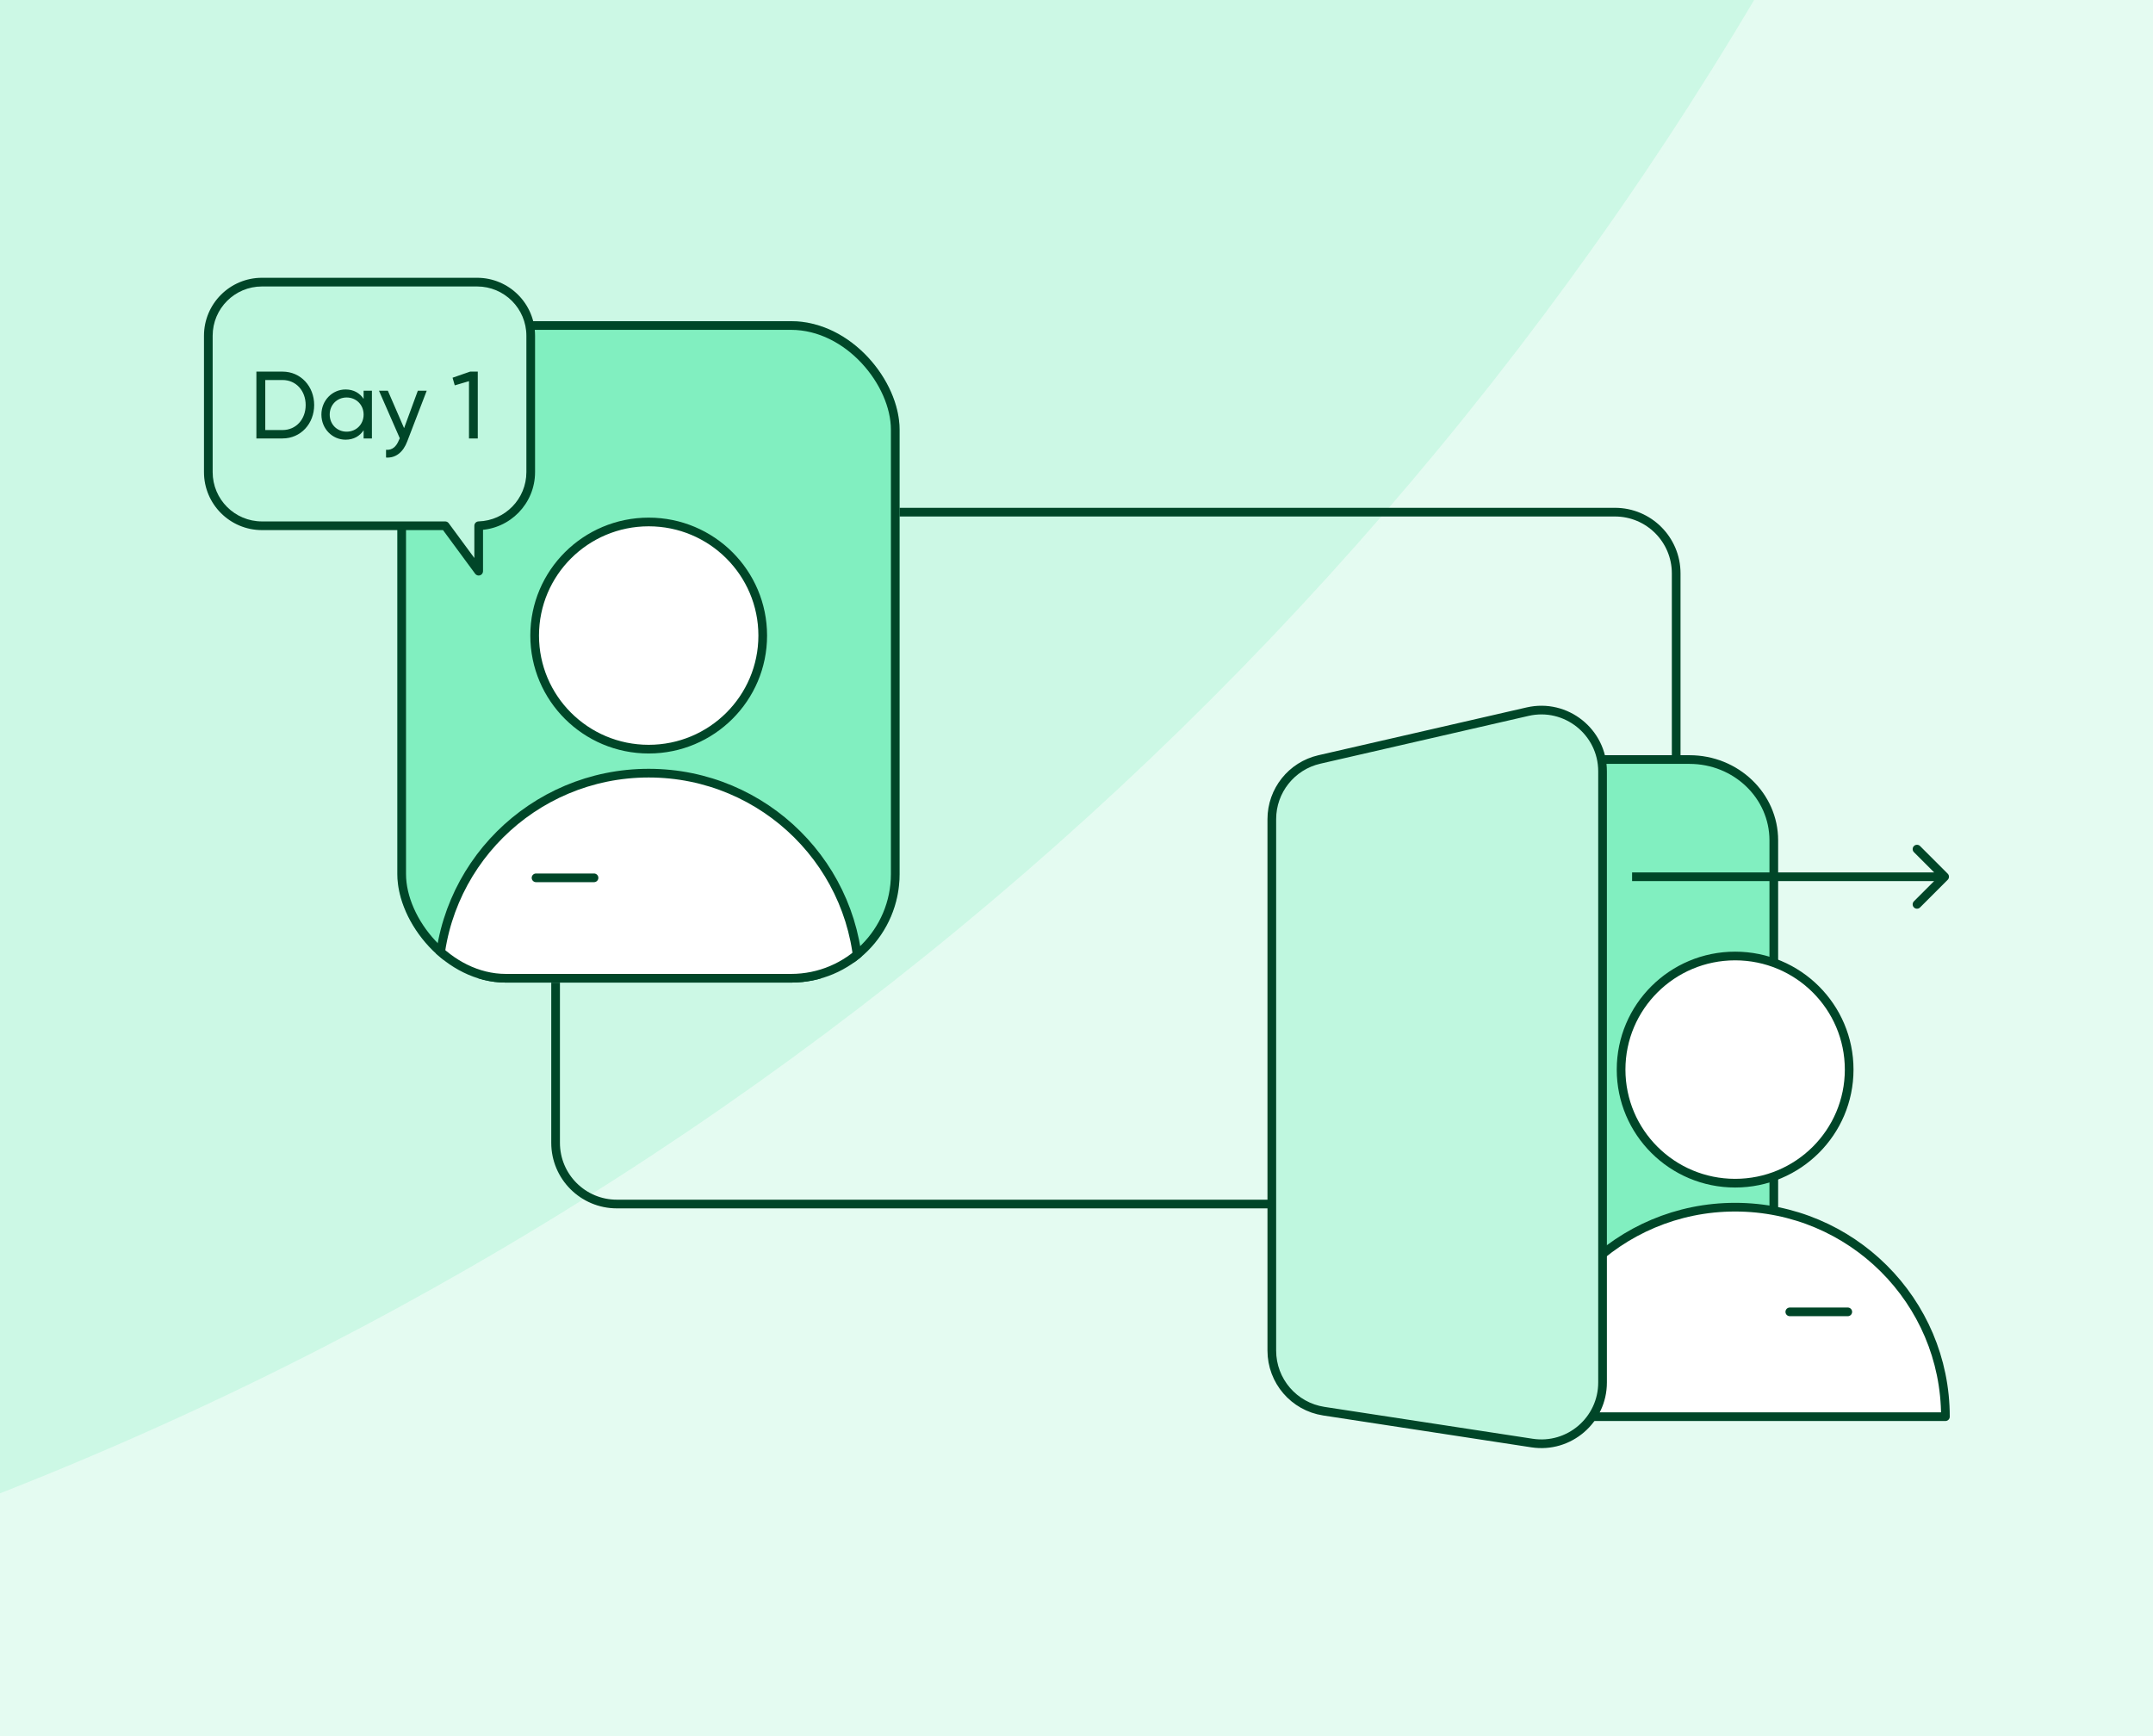 <svg width="496" height="400" viewBox="0 0 496 400" fill="none" xmlns="http://www.w3.org/2000/svg">
<rect x="0" y="0" width="496" height="400" fill="#808080" stroke="none"/>
<g clip-path="url(#clip0_4123_19782)">
<rect width="496" height="400" fill="#E4FBF1"/>
<g opacity="0.5" clip-path="url(#clip1_4123_19782)">
<g opacity="0.5">
<path d="M1357.26 399.801C1349.23 400.035 1341.16 400.153 1333.07 400.153C882.716 400.153 517.631 35.068 517.631 -415.287C517.631 -423.379 517.749 -431.443 517.983 -439.478C981.419 -439.287 1357.07 -63.635 1357.26 399.801Z" fill="#81EFC0"/>
<path d="M1357.26 400.505C1349.23 400.271 1341.16 400.153 1333.07 400.153C882.716 400.153 517.631 765.238 517.631 1215.59C517.631 1223.68 517.749 1231.75 517.983 1239.78C981.42 1239.59 1357.07 863.941 1357.26 400.505Z" fill="#81EFC0"/>
<path d="M517.279 1239.78C517.513 1231.75 517.631 1223.68 517.631 1215.59C517.631 765.34 152.713 400.319 -297.501 400.153C152.713 399.987 517.631 34.965 517.631 -415.287C517.631 -423.379 517.513 -431.443 517.279 -439.478C53.843 -439.288 -321.81 -63.635 -322 399.801C-314.066 400.032 -306.105 400.15 -298.116 400.153C-306.105 400.156 -314.066 400.274 -322 400.505C-321.81 863.942 53.843 1239.59 517.279 1239.78Z" fill="#81EFC0"/>
</g>
<path d="M518.629 -415.118C518.629 35.237 883.714 400.322 1334.07 400.322C883.714 400.322 518.629 765.407 518.629 1215.76C518.629 765.51 153.71 400.489 -296.504 400.323C153.71 400.157 518.629 35.135 518.629 -415.118Z" fill="#E4FBF1"/>
</g>
<path d="M315.707 276.701C316.098 277.091 316.098 277.724 315.707 278.115L309.343 284.479C308.953 284.869 308.319 284.869 307.929 284.479C307.538 284.088 307.538 283.455 307.929 283.065L313.586 277.408L307.929 271.751C307.538 271.36 307.538 270.727 307.929 270.337C308.319 269.946 308.953 269.946 309.343 270.337L315.707 276.701ZM386.859 206.707C386.469 207.098 385.836 207.098 385.445 206.707L379.081 200.343C378.691 199.953 378.691 199.319 379.081 198.929C379.472 198.538 380.105 198.538 380.495 198.929L386.152 204.586L391.809 198.929C392.2 198.538 392.833 198.538 393.223 198.929C393.614 199.319 393.614 199.953 393.223 200.343L386.859 206.707ZM188.793 118.707C188.402 118.317 188.402 117.683 188.793 117.293L195.157 110.929C195.547 110.538 196.181 110.538 196.571 110.929C196.962 111.319 196.962 111.953 196.571 112.343L190.914 118L196.571 123.657C196.962 124.047 196.962 124.681 196.571 125.071C196.181 125.462 195.547 125.462 195.157 125.071L188.793 118.707ZM127.289 179.793C127.68 179.402 128.313 179.402 128.704 179.793L135.068 186.157C135.458 186.547 135.458 187.181 135.068 187.571C134.677 187.962 134.044 187.962 133.653 187.571L127.996 181.914L122.34 187.571C121.949 187.962 121.316 187.962 120.925 187.571C120.535 187.181 120.535 186.547 120.925 186.157L127.289 179.793ZM315 277.408V278.408H142.103V277.408V276.408H315V277.408ZM386.152 132.107H387.152V206H386.152H385.152V132.107H386.152ZM189.5 118V117H372.045V118V119H189.5V118ZM127.996 263.301H126.996V180.5H127.996H128.996V263.301H127.996ZM386.152 132.107H385.152C385.152 124.868 379.284 119 372.045 119V118V117C380.389 117 387.152 123.764 387.152 132.107H386.152ZM142.103 277.408V278.408C133.76 278.408 126.996 271.644 126.996 263.301H127.996H128.996C128.996 270.54 134.865 276.408 142.103 276.408V277.408Z" fill="#004628"/>
<path d="M408.641 193.606L408.641 306.782C408.64 317.02 399.981 325.389 389.211 325.389L314.367 325.389C303.598 325.388 294.939 317.02 294.938 306.782L294.938 193.606C294.939 183.369 303.598 175 314.367 175L389.211 175C399.981 175 408.64 183.369 408.641 193.606Z" fill="#81EFC0" stroke="#004628" stroke-width="2"/>
<path d="M399.732 220.262C414.245 220.262 426.004 231.983 426.004 246.434C426.004 260.884 414.245 272.604 399.732 272.604C385.22 272.604 373.461 260.884 373.461 246.434C373.461 231.983 385.22 220.262 399.732 220.262Z" fill="white" stroke="#004628" stroke-width="2"/>
<path d="M399.734 278.133C372.978 278.133 351.289 299.742 351.289 326.399H448.178C448.178 299.742 426.489 278.133 399.734 278.133Z" fill="white" stroke="#004628" stroke-width="2" stroke-linejoin="round"/>
<path d="M412.328 302.25L425.685 302.25" stroke="#004628" stroke-width="2" stroke-linecap="round"/>
<path d="M292.996 311.186V188.734C292.996 182.158 297.539 176.453 303.948 174.982L351.922 163.965C360.76 161.936 369.19 168.65 369.19 177.717V318.53C369.19 327.174 361.489 333.786 352.945 332.478L304.971 325.134C298.083 324.079 292.996 318.154 292.996 311.186Z" fill="#BFF7DF" stroke="#004628" stroke-width="2"/>
<path d="M448.703 202.707C449.094 202.317 449.094 201.683 448.703 201.293L442.339 194.929C441.949 194.538 441.316 194.538 440.925 194.929C440.535 195.319 440.535 195.953 440.925 196.343L446.582 202L440.925 207.657C440.534 208.047 440.534 208.681 440.925 209.071C441.316 209.462 441.949 209.462 442.339 209.071L448.703 202.707ZM375.996 202L375.996 203L447.996 203L447.996 202L447.996 201L375.996 201L375.996 202Z" fill="#004628"/>
<g clip-path="url(#clip2_4123_19782)">
<rect x="91.539" y="74" width="115.703" height="152.389" rx="25" fill="#81EFC0"/>
<path d="M149.443 120.262C134.93 120.262 123.172 131.983 123.172 146.434C123.172 160.884 134.931 172.604 149.443 172.604C163.956 172.604 175.715 160.884 175.715 146.434C175.715 131.983 163.956 120.262 149.443 120.262Z" fill="white" stroke="#004628" stroke-width="2"/>
<path d="M149.442 178.133C176.197 178.133 197.887 199.742 197.887 226.399H100.998C100.998 199.742 122.687 178.133 149.442 178.133Z" fill="white" stroke="#004628" stroke-width="2" stroke-linejoin="round"/>
<path d="M136.848 202.25L123.49 202.25" stroke="#004628" stroke-width="2" stroke-linecap="round"/>
</g>
<rect x="92.539" y="75" width="113.703" height="150.389" rx="24" stroke="#004628" stroke-width="2"/>
<path fill-rule="evenodd" clip-rule="evenodd" d="M60.352 65.001C53.526 65.001 47.992 70.534 47.992 77.361V108.776C47.992 115.602 53.526 121.136 60.352 121.136H102.564L110.277 131.604V121.131C116.932 120.935 122.266 115.478 122.266 108.776V77.361C122.266 70.534 116.733 65.001 109.906 65.001H60.352Z" fill="#BFF7DF"/>
<path d="M102.564 121.136L103.369 120.543C103.18 120.287 102.881 120.136 102.564 120.136V121.136ZM110.277 131.604L109.472 132.197C109.728 132.545 110.179 132.689 110.589 132.554C110.999 132.419 111.277 132.036 111.277 131.604H110.277ZM110.277 121.131L110.247 120.131C109.707 120.147 109.277 120.59 109.277 121.131H110.277ZM47.992 77.361H48.992C48.992 71.087 54.078 66.001 60.352 66.001V65.001V64.001C52.974 64.001 46.992 69.982 46.992 77.361H47.992ZM47.992 108.776H48.992V77.361H47.992H46.992V108.776H47.992ZM60.352 121.136V120.136C54.078 120.136 48.992 115.05 48.992 108.776H47.992H46.992C46.992 116.155 52.974 122.136 60.352 122.136V121.136ZM102.564 121.136V120.136H60.352V121.136V122.136H102.564V121.136ZM102.564 121.136L101.759 121.729L109.472 132.197L110.277 131.604L111.082 131.011L103.369 120.543L102.564 121.136ZM110.277 131.604H111.277V121.131H110.277H109.277V131.604H110.277ZM122.266 108.776H121.266C121.266 114.936 116.363 119.951 110.247 120.131L110.277 121.131L110.306 122.13C117.5 121.918 123.266 116.021 123.266 108.776H122.266ZM122.266 77.361H121.266V108.776H122.266H123.266V77.361H122.266ZM109.906 65.001V66.001C116.18 66.001 121.266 71.087 121.266 77.361H122.266H123.266C123.266 69.982 117.285 64.001 109.906 64.001V65.001ZM60.352 65.001V66.001H109.906V65.001V64.001H60.352V65.001Z" fill="#004628"/>
<path d="M65.073 85.619C69.319 85.619 72.377 89.051 72.377 93.319C72.377 97.587 69.319 101.019 65.073 101.019H59.067V85.619H65.073ZM65.073 99.083C68.241 99.083 70.419 96.575 70.419 93.319C70.419 90.063 68.241 87.555 65.073 87.555H61.113V99.083H65.073ZM83.768 90.019H85.682V101.019H83.768V99.127C82.888 100.469 81.48 101.305 79.61 101.305C76.552 101.305 74.044 98.775 74.044 95.519C74.044 92.263 76.552 89.733 79.61 89.733C81.48 89.733 82.888 90.569 83.768 91.911V90.019ZM79.852 99.457C82.074 99.457 83.768 97.763 83.768 95.519C83.768 93.275 82.074 91.581 79.852 91.581C77.652 91.581 75.958 93.275 75.958 95.519C75.958 97.763 77.652 99.457 79.852 99.457ZM96.26 90.019H98.306L93.818 101.701C92.894 104.165 91.178 105.573 88.934 105.419V103.637C90.408 103.747 91.332 102.845 91.904 101.393L92.102 100.975L87.306 90.019H89.352L93.092 98.643L96.26 90.019ZM108.308 85.619H110.068V101.019H108.044V87.819L104.766 88.787L104.26 87.027L108.308 85.619Z" fill="#004628"/>
</g>
<defs>
<clipPath id="clip0_4123_19782">
<rect width="496" height="400" fill="white"/>
</clipPath>
<clipPath id="clip1_4123_19782">
<rect width="1679.74" height="1734.31" fill="white" transform="translate(-322 -467)"/>
</clipPath>
<clipPath id="clip2_4123_19782">
<rect x="91.539" y="74" width="115.703" height="152.389" rx="25" fill="white"/>
</clipPath>
</defs>
</svg>
